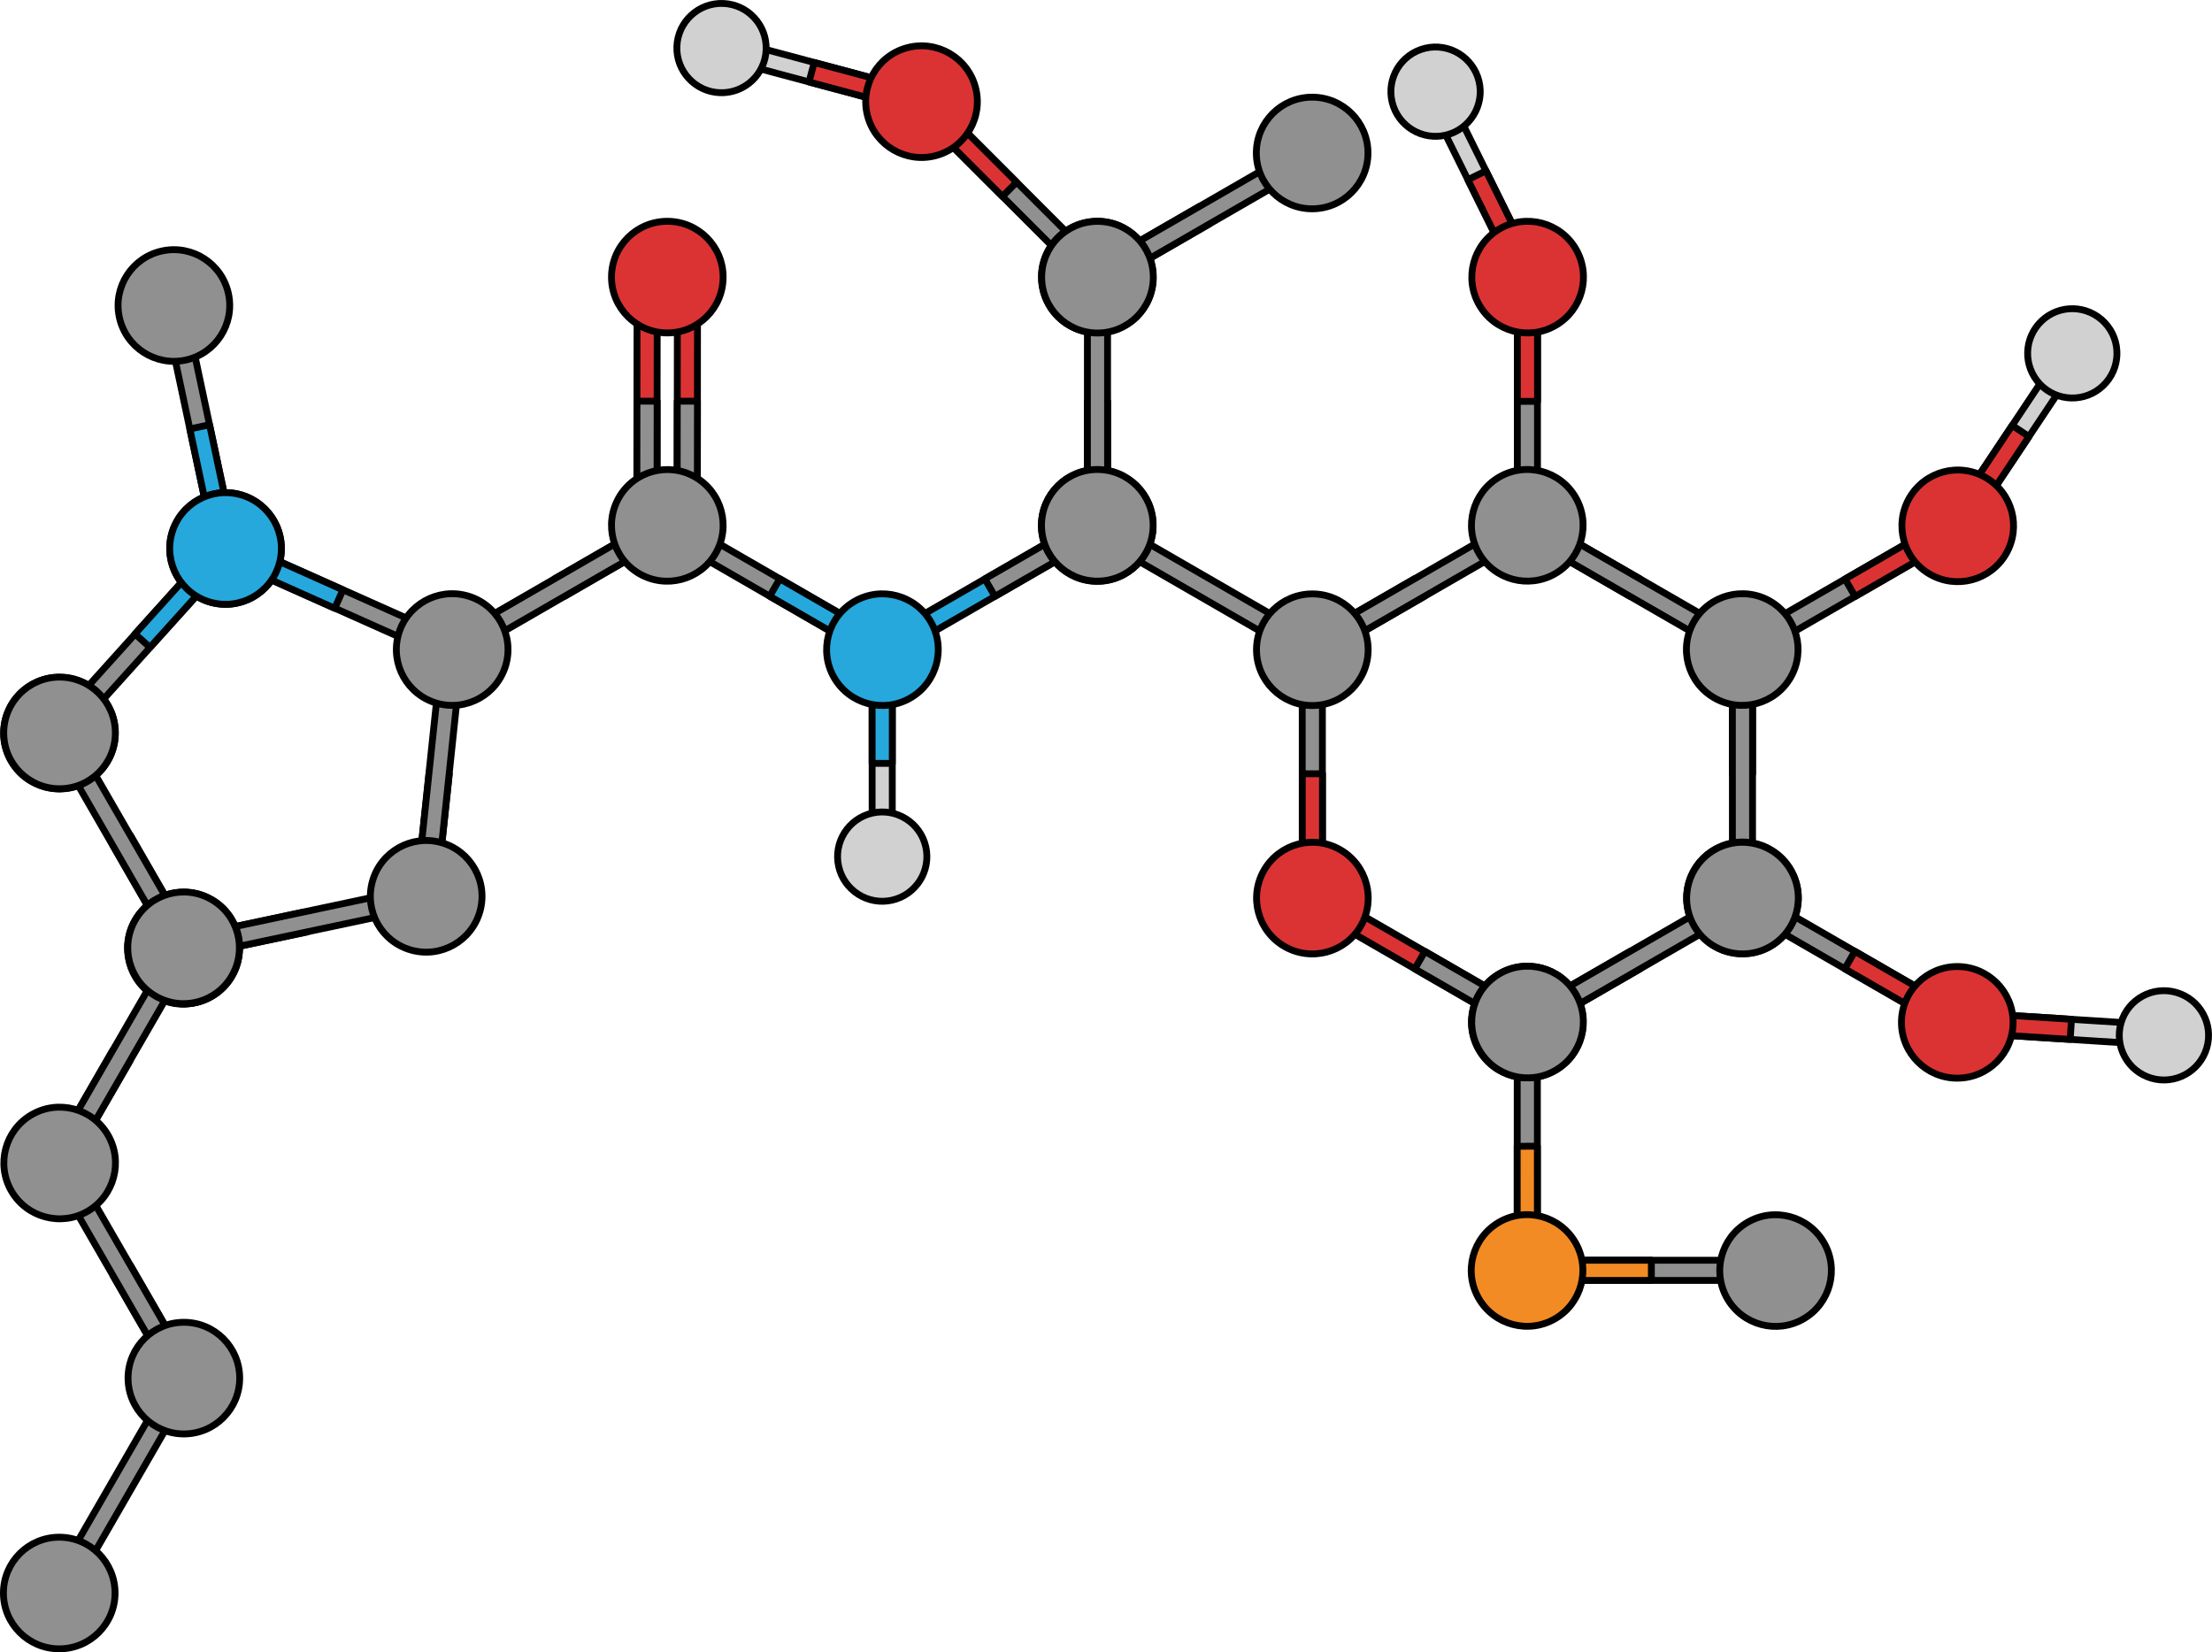 <?xml version="1.0" encoding="utf-8"?>
<!-- Generator: Adobe Illustrator 16.0.0, SVG Export Plug-In . SVG Version: 6.00 Build 0)  -->
<!DOCTYPE svg PUBLIC "-//W3C//DTD SVG 1.1//EN" "http://www.w3.org/Graphics/SVG/1.1/DTD/svg11.dtd">
<svg version="1.1" id="Layer_1" xmlns="http://www.w3.org/2000/svg" xmlns:xlink="http://www.w3.org/1999/xlink" x="0px" y="0px"
	 width="646.275px" height="482.716px" viewBox="0 0 646.275 482.716" enable-background="new 0 0 646.275 482.716"
	 xml:space="preserve">
<g>
	<g>
		
			<polygon fill="#909090" stroke="#000000" stroke-width="2" stroke-linecap="round" stroke-linejoin="round" stroke-miterlimit="10" points="
			353.449,65.37 350.502,60.268 321.662,76.92 320.584,80.945 324.607,82.022 		"/>
		
			<polygon fill="#909090" stroke="#000000" stroke-width="2" stroke-linecap="round" stroke-linejoin="round" stroke-miterlimit="10" points="
			382.291,48.719 324.607,82.022 320.584,80.945 321.662,76.92 379.345,43.618 383.369,44.696 		"/>
		
			<circle fill="#909090" stroke="#000000" stroke-width="2" stroke-linecap="round" stroke-linejoin="round" stroke-miterlimit="10" cx="383.369" cy="44.696" r="16.308"/>
	</g>
	
		<polygon fill="#909090" stroke="#000000" stroke-width="2" stroke-linecap="round" stroke-linejoin="round" stroke-miterlimit="10" points="
		515.783,368.188 449.172,368.19 446.224,371.134 449.172,374.081 515.78,374.079 518.725,371.134 	"/>
	
		<polygon fill="#F38B24" stroke="#000000" stroke-width="2" stroke-linecap="round" stroke-linejoin="round" stroke-miterlimit="10" points="
		482.473,368.181 482.479,374.073 449.172,374.077 446.224,371.134 449.172,368.19 	"/>
	<g>
		
			<path fill="#909090" stroke="#000000" stroke-width="2" stroke-linecap="round" stroke-linejoin="round" stroke-miterlimit="10" d="
			M510.611,357.081c7.802-4.506,17.776-1.834,22.28,5.971c4.502,7.797,1.83,17.77-5.972,22.273
			c-7.798,4.506-17.772,1.83-22.274-5.967C500.141,371.556,502.813,361.583,510.611,357.081z"/>
	</g>
	<g>
		
			<polygon fill="#D1D1D1" stroke="#000000" stroke-width="2" stroke-linecap="round" stroke-linejoin="round" stroke-miterlimit="10" points="
			606.273,107.32 576.001,152.766 571.921,153.585 571.102,149.502 601.374,104.053 605.456,103.233 		"/>
		
			<polygon fill="#DB3333" stroke="#000000" stroke-width="2" stroke-linecap="round" stroke-linejoin="round" stroke-miterlimit="10" points="
			592.804,127.548 587.898,124.28 571.102,149.502 571.921,153.585 576.001,152.766 		"/>
		
			<path fill="#D1D1D1" stroke="#000000" stroke-width="2" stroke-linecap="round" stroke-linejoin="round" stroke-miterlimit="10" d="
			M596.455,93.795c5.21-4.975,13.473-4.778,18.446,0.438c4.97,5.209,4.776,13.469-0.44,18.445
			c-5.206,4.97-13.468,4.771-18.442-0.438C591.046,107.025,591.239,98.771,596.455,93.795z"/>
		
			<polygon fill="#909090" stroke="#000000" stroke-width="2" stroke-linecap="round" stroke-linejoin="round" stroke-miterlimit="10" points="
			513.155,190.917 570.84,157.608 571.921,153.585 567.895,152.506 510.211,185.814 509.136,189.836 		"/>
		
			<polygon fill="#DB3333" stroke="#000000" stroke-width="2" stroke-linecap="round" stroke-linejoin="round" stroke-miterlimit="10" points="
			542.005,174.267 539.054,169.168 567.896,152.509 571.921,153.585 570.84,157.608 		"/>
		
			<path fill="#DB3333" stroke="#000000" stroke-width="2" stroke-linecap="round" stroke-linejoin="round" stroke-miterlimit="10" d="
			M557.864,145.473c-4.502,7.801-1.828,17.776,5.973,22.276c7.799,4.505,17.769,1.833,22.274-5.971
			c4.503-7.798,1.833-17.772-5.966-22.274C572.345,135.001,562.368,137.672,557.864,145.473z"/>
	</g>
	<g>
		
			<polygon fill="#D1D1D1" stroke="#000000" stroke-width="2" stroke-linecap="round" stroke-linejoin="round" stroke-miterlimit="10" points="
			629.095,305.224 574.603,301.731 571.853,298.606 574.979,295.856 629.476,299.349 632.227,302.474 		"/>
		
			<polygon fill="#DB3333" stroke="#000000" stroke-width="2" stroke-linecap="round" stroke-linejoin="round" stroke-miterlimit="10" points="
			604.843,303.673 605.22,297.792 574.979,295.856 571.853,298.606 574.603,301.731 		"/>
		
			<path fill="#D1D1D1" stroke="#000000" stroke-width="2" stroke-linecap="round" stroke-linejoin="round" stroke-miterlimit="10" d="
			M635.899,289.96c6.912,2.025,10.874,9.277,8.844,16.193c-2.025,6.908-9.275,10.871-16.194,8.84
			c-6.907-2.023-10.866-9.275-8.842-16.189C621.737,291.89,628.982,287.931,635.899,289.96z"/>
		
			<polygon fill="#909090" stroke="#000000" stroke-width="2" stroke-linecap="round" stroke-linejoin="round" stroke-miterlimit="10" points="
			510.14,266.38 567.828,299.683 571.853,298.606 570.773,294.581 513.087,261.278 509.063,262.358 		"/>
		
			<polygon fill="#DB3333" stroke="#000000" stroke-width="2" stroke-linecap="round" stroke-linejoin="round" stroke-miterlimit="10" points="
			538.983,283.04 541.924,277.935 570.772,294.583 571.853,298.606 567.828,299.683 		"/>
		
			<path fill="#DB3333" stroke="#000000" stroke-width="2" stroke-linecap="round" stroke-linejoin="round" stroke-miterlimit="10" d="
			M571.85,282.378c-9.007,0-16.309,7.305-16.306,16.311c-0.003,9.006,7.297,16.305,16.307,16.305
			c9.006,0,16.309-7.299,16.309-16.305C588.157,289.681,580.857,282.378,571.85,282.378z"/>
	</g>
	<g>
		
			<polygon fill="#909090" stroke="#000000" stroke-width="2" stroke-linecap="round" stroke-linejoin="round" stroke-miterlimit="10" points="
			443.28,301.575 443.282,368.187 446.226,371.134 449.173,368.187 449.172,301.577 446.226,298.634 		"/>
		
			<polygon fill="#F38B24" stroke="#000000" stroke-width="2" stroke-linecap="round" stroke-linejoin="round" stroke-miterlimit="10" points="
			443.273,334.886 449.165,334.878 449.169,368.187 446.226,371.134 443.282,368.187 		"/>
		
			<path fill="#F38B24" stroke="#000000" stroke-width="2" stroke-linecap="round" stroke-linejoin="round" stroke-miterlimit="10" d="
			M460.278,363.019c-4.504-7.803-14.48-10.473-22.277-5.967c-7.801,4.498-10.473,14.471-5.967,22.275
			c4.502,7.797,14.475,10.473,22.273,5.971C462.108,380.792,464.782,370.819,460.278,363.019z"/>
	</g>
	<g>
		
			<polygon fill="#D1D1D1" stroke="#000000" stroke-width="2" stroke-linecap="round" stroke-linejoin="round" stroke-miterlimit="10" points="
			423.367,28.118 447.589,77.057 446.256,81.002 442.312,79.669 418.089,30.727 419.42,26.783 		"/>
		
			<polygon fill="#DB3333" stroke="#000000" stroke-width="2" stroke-linecap="round" stroke-linejoin="round" stroke-miterlimit="10" points="
			434.15,49.897 428.867,52.51 442.312,79.669 446.256,81.002 447.589,77.057 		"/>
		
			<path fill="#D1D1D1" stroke="#000000" stroke-width="2" stroke-linecap="round" stroke-linejoin="round" stroke-miterlimit="10" d="
			M406.745,29.86c-1.703-7.001,2.6-14.058,9.602-15.758c6.998-1.698,14.053,2.6,15.756,9.604c1.701,6.996-2.605,14.049-9.604,15.754
			C415.497,41.159,408.446,36.863,406.745,29.86z"/>
		
			<polygon fill="#909090" stroke="#000000" stroke-width="2" stroke-linecap="round" stroke-linejoin="round" stroke-miterlimit="10" points="
			449.204,150.559 449.2,83.949 446.256,81.002 443.31,83.949 443.314,150.557 446.258,153.5 		"/>
		
			<polygon fill="#DB3333" stroke="#000000" stroke-width="2" stroke-linecap="round" stroke-linejoin="round" stroke-miterlimit="10" points="
			449.212,117.25 443.322,117.255 443.313,83.948 446.256,81.002 449.2,83.949 		"/>
		
			<path fill="#DB3333" stroke="#000000" stroke-width="2" stroke-linecap="round" stroke-linejoin="round" stroke-miterlimit="10" d="
			M432.204,89.117c4.505,7.802,14.481,10.472,22.278,5.967c7.801-4.501,10.473-14.471,5.966-22.275
			c-4.504-7.799-14.474-10.473-22.271-5.97C430.374,71.343,427.7,81.317,432.204,89.117z"/>
	</g>
	
		<polygon fill="#909090" stroke="#000000" stroke-width="2" stroke-linecap="round" stroke-linejoin="round" stroke-miterlimit="10" points="
		324.589,152.458 382.273,185.761 383.354,189.785 379.329,190.862 321.643,157.559 320.567,153.536 	"/>
	<g>
		<g>
			<g>
				
					<polygon fill="#D1D1D1" stroke="#000000" stroke-width="2" stroke-linecap="round" stroke-linejoin="round" stroke-miterlimit="10" points="
					260.699,247.319 260.696,192.711 257.753,189.768 254.81,192.713 254.808,247.321 257.753,250.267 				"/>
				
					<polygon fill="#26A8DC" stroke="#000000" stroke-width="2" stroke-linecap="round" stroke-linejoin="round" stroke-miterlimit="10" points="
					260.702,223.017 254.808,223.017 254.81,192.713 257.753,189.768 260.696,192.711 				"/>
			</g>
			
				<path fill="#D1D1D1" stroke="#000000" stroke-width="2" stroke-linecap="round" stroke-linejoin="round" stroke-miterlimit="10" d="
				M245.03,253.132c1.578,7.029,8.564,11.445,15.596,9.863c7.021-1.584,11.441-8.563,9.857-15.598
				c-1.58-7.022-8.566-11.435-15.593-9.858C247.86,239.122,243.446,246.101,245.03,253.132z"/>
		</g>
	</g>
	<g>
		<g>
			<g>
				
					<polygon fill="#D1D1D1" stroke="#000000" stroke-width="2" stroke-linecap="round" stroke-linejoin="round" stroke-miterlimit="10" points="
					212.888,17.651 265.636,31.782 269.241,29.702 267.158,26.095 214.413,11.961 210.806,14.043 				"/>
				
					<polygon fill="#DB3333" stroke="#000000" stroke-width="2" stroke-linecap="round" stroke-linejoin="round" stroke-miterlimit="10" points="
					236.362,23.944 237.888,18.251 267.158,26.095 269.241,29.702 265.636,31.782 				"/>
			</g>
			
				<path fill="#D1D1D1" stroke="#000000" stroke-width="2" stroke-linecap="round" stroke-linejoin="round" stroke-miterlimit="10" d="
				M211.329,1.011c-7.197-0.294-13.271,5.312-13.563,12.512c-0.288,7.192,5.31,13.268,12.515,13.559
				c7.191,0.291,13.264-5.313,13.559-12.51C224.129,7.373,218.531,1.301,211.329,1.011z"/>
		</g>
	</g>
	
		<polygon fill="#909090" stroke="#000000" stroke-width="2" stroke-linecap="round" stroke-linejoin="round" stroke-miterlimit="10" points="
		316.421,80.945 269.321,33.846 269.321,29.68 273.486,29.68 320.583,76.78 320.584,80.945 	"/>
	
		<polygon fill="#909090" stroke="#000000" stroke-width="2" stroke-linecap="round" stroke-linejoin="round" stroke-miterlimit="10" points="
		162.028,169.093 164.975,174.193 193.817,157.541 194.896,153.517 190.871,152.441 	"/>
	
		<polygon fill="#909090" stroke="#000000" stroke-width="2" stroke-linecap="round" stroke-linejoin="round" stroke-miterlimit="10" points="
		133.186,185.746 190.871,152.441 194.896,153.517 193.817,157.541 136.13,190.845 132.111,189.767 	"/>
	
		<polygon fill="#26A8DC" stroke="#000000" stroke-width="2" stroke-linecap="round" stroke-linejoin="round" stroke-miterlimit="10" points="
		258.896,185.782 316.581,152.477 320.606,153.553 319.528,157.577 261.843,190.881 257.822,189.803 	"/>
	
		<polygon fill="#909090" stroke="#000000" stroke-width="2" stroke-linecap="round" stroke-linejoin="round" stroke-miterlimit="10" points="
		287.739,169.129 290.686,174.229 319.528,157.577 320.606,153.553 316.581,152.477 	"/>
	
		<polygon fill="#DB3333" stroke="#000000" stroke-width="2" stroke-linecap="round" stroke-linejoin="round" stroke-miterlimit="10" points="
		292.871,57.395 297.034,53.229 273.486,29.68 269.321,29.68 269.321,33.846 	"/>
	
		<circle fill="#909090" stroke="#000000" stroke-width="2" stroke-linecap="round" stroke-linejoin="round" stroke-miterlimit="10" cx="320.567" cy="153.536" r="16.307"/>
	
		<path fill="#909090" stroke="#000000" stroke-width="2" stroke-linecap="round" stroke-linejoin="round" stroke-miterlimit="10" d="
		M334.709,89.096c-4.505,7.802-14.478,10.473-22.278,5.969c-7.797-4.502-10.471-14.477-5.969-22.275
		c4.503-7.799,14.479-10.473,22.276-5.971C336.54,71.323,339.212,81.298,334.709,89.096z"/>
	<g>
		
			<polygon fill="#909090" stroke="#000000" stroke-width="2" stroke-linecap="round" stroke-linejoin="round" stroke-miterlimit="10" points="
			198.989,152.442 256.674,185.745 257.753,189.768 253.73,190.845 196.043,157.542 194.968,153.519 		"/>
		
			<polygon fill="#26A8DC" stroke="#000000" stroke-width="2" stroke-linecap="round" stroke-linejoin="round" stroke-miterlimit="10" points="
			227.832,169.093 224.888,174.194 253.73,190.845 257.753,189.768 256.674,185.745 		"/>
	</g>
	<g>
		
			<polygon fill="#909090" stroke="#000000" stroke-width="2" stroke-linecap="round" stroke-linejoin="round" stroke-miterlimit="10" points="
			323.595,117.231 317.703,117.233 317.704,150.536 320.65,153.481 323.595,150.536 		"/>
		
			<polygon fill="#909090" stroke="#000000" stroke-width="2" stroke-linecap="round" stroke-linejoin="round" stroke-miterlimit="10" points="
			323.595,83.928 323.595,150.536 320.65,153.481 317.704,150.536 317.704,83.929 320.65,80.983 		"/>
		
			<path fill="#909090" stroke="#000000" stroke-width="2" stroke-linecap="round" stroke-linejoin="round" stroke-miterlimit="10" d="
			M320.649,64.675c9.008,0,16.306,7.301,16.309,16.31c0,9.004-7.303,16.307-16.307,16.307c-9.008,0-16.309-7.302-16.309-16.307
			C304.343,71.977,311.643,64.675,320.649,64.675z"/>
	</g>
	
		<path fill="#26A8DC" stroke="#000000" stroke-width="2" stroke-linecap="round" stroke-linejoin="round" stroke-miterlimit="10" d="
		M243.696,197.958c-4.504-7.8-1.829-17.773,5.972-22.277c7.797-4.502,17.771-1.831,22.275,5.969
		c4.501,7.799,1.83,17.775-5.968,22.277C258.175,208.43,248.199,205.757,243.696,197.958z"/>
	<g>
		
			<path fill="#909090" stroke="#000000" stroke-width="2" stroke-linecap="round" stroke-linejoin="round" stroke-miterlimit="10" d="
			M320.606,169.78c-9.009,0-16.311-7.301-16.31-16.311c0-9.004,7.3-16.306,16.309-16.305c9.006-0.002,16.307,7.301,16.308,16.305
			C336.912,162.479,329.611,169.78,320.606,169.78z"/>
	</g>
	
		<path fill="#DB3333" stroke="#000000" stroke-width="2" stroke-linecap="round" stroke-linejoin="round" stroke-miterlimit="10" d="
		M284.992,25.481c2.333,8.699-2.831,17.642-11.532,19.974c-8.697,2.33-17.641-2.833-19.971-11.532
		c-2.332-8.699,2.832-17.642,11.527-19.973C273.722,11.619,282.661,16.782,284.992,25.481z"/>
	<g>
		<g>
			
				<polygon fill="#DB3333" stroke="#000000" stroke-width="2" stroke-linecap="round" stroke-linejoin="round" stroke-miterlimit="10" points="
				192.019,83.902 191.956,150.509 189.011,153.452 186.067,150.505 186.128,83.896 189.079,80.954 			"/>
			
				<polygon fill="#909090" stroke="#000000" stroke-width="2" stroke-linecap="round" stroke-linejoin="round" stroke-miterlimit="10" points="
				191.987,117.205 186.099,117.202 186.067,150.505 189.011,153.452 191.956,150.509 			"/>
		</g>
		<g>
			
				<polygon fill="#DB3333" stroke="#000000" stroke-width="2" stroke-linecap="round" stroke-linejoin="round" stroke-miterlimit="10" points="
				203.798,83.911 203.733,150.518 200.787,153.46 197.845,150.513 197.906,83.904 200.856,80.962 			"/>
			
				<polygon fill="#909090" stroke="#000000" stroke-width="2" stroke-linecap="round" stroke-linejoin="round" stroke-miterlimit="10" points="
				203.766,117.213 197.876,117.21 197.845,150.513 200.787,153.46 203.733,150.518 			"/>
		</g>
		
			<path fill="#909090" stroke="#000000" stroke-width="2" stroke-linecap="round" stroke-linejoin="round" stroke-miterlimit="10" d="
			M180.851,145.324c-4.508,7.798-1.846,17.773,5.949,22.285c7.795,4.509,17.771,1.849,22.283-5.948
			c4.508-7.794,1.845-17.773-5.947-22.285C195.339,134.869,185.359,137.53,180.851,145.324z"/>
		<g>
			
				<path fill="#DB3333" stroke="#000000" stroke-width="2" stroke-linecap="round" stroke-linejoin="round" stroke-miterlimit="10" d="
				M194.979,64.651c9.011,0.007,16.301,7.313,16.297,16.323c-0.011,9.003-7.318,16.302-16.324,16.291
				c-9.008-0.008-16.301-7.317-16.293-16.321C178.669,71.934,185.976,64.641,194.979,64.651z"/>
		</g>
	</g>
	<g>
		<g>
			
				<polygon fill="#909090" stroke="#000000" stroke-width="2" stroke-linecap="round" stroke-linejoin="round" stroke-miterlimit="10" points="
				54.3,91.522 68.149,156.674 65.881,160.167 62.389,157.899 48.539,92.746 50.808,89.254 			"/>
			
				<polygon fill="#26A8DC" stroke="#000000" stroke-width="2" stroke-linecap="round" stroke-linejoin="round" stroke-miterlimit="10" points="
				61.224,124.098 55.465,125.323 62.389,157.899 65.881,160.167 68.149,156.674 			"/>
			
				<path fill="#909090" stroke="#000000" stroke-width="2" stroke-linecap="round" stroke-linejoin="round" stroke-miterlimit="10" d="
				M47.417,73.302c8.81-1.873,17.469,3.75,19.341,12.563c1.874,8.807-3.75,17.468-12.559,19.342
				c-8.809,1.871-17.47-3.754-19.343-12.562C32.983,83.834,38.607,75.172,47.417,73.302z"/>
		</g>
		
			<circle fill="#909090" stroke="#000000" stroke-width="2" stroke-linecap="round" stroke-linejoin="round" stroke-miterlimit="10" cx="65.9" cy="160.241" r="16.308"/>
	</g>
	<g>
		<g>
			<g>
				
					<polygon fill="#909090" stroke="#000000" stroke-width="2" stroke-linecap="round" stroke-linejoin="round" stroke-miterlimit="10" points="
					32.991,246.976 38.095,244.038 54.72,272.896 53.638,276.915 49.616,275.833 				"/>
				
					<polygon fill="#909090" stroke="#000000" stroke-width="2" stroke-linecap="round" stroke-linejoin="round" stroke-miterlimit="10" points="
					16.314,218.146 49.587,275.849 53.612,276.933 54.694,272.907 21.417,215.207 17.397,214.127 				"/>
			</g>
			<g>
				
					<polygon fill="#909090" stroke="#000000" stroke-width="2" stroke-linecap="round" stroke-linejoin="round" stroke-miterlimit="10" points="
					21.556,213.914 66.138,164.423 65.923,160.263 61.761,160.479 17.181,209.971 17.397,214.127 				"/>
				
					<polygon fill="#26A8DC" stroke="#000000" stroke-width="2" stroke-linecap="round" stroke-linejoin="round" stroke-miterlimit="10" points="
					43.814,189.136 39.444,185.193 61.74,160.461 65.899,160.243 66.114,164.404 				"/>
			</g>
			<g>
				
					<polygon fill="#909090" stroke="#000000" stroke-width="2" stroke-linecap="round" stroke-linejoin="round" stroke-miterlimit="10" points="
					130.626,185.878 69.806,158.728 65.913,160.214 67.399,164.105 128.224,191.254 132.111,189.767 				"/>
				
					<polygon fill="#26A8DC" stroke="#000000" stroke-width="2" stroke-linecap="round" stroke-linejoin="round" stroke-miterlimit="10" points="
					100.196,172.34 97.79,177.717 67.386,164.131 65.899,160.243 69.79,158.752 				"/>
			</g>
			<g>
				
					<polygon fill="#909090" stroke="#000000" stroke-width="2" stroke-linecap="round" stroke-linejoin="round" stroke-miterlimit="10" points="
					125.413,225.509 131.271,226.132 127.757,259.247 124.518,261.868 121.899,258.626 				"/>
				
					<polygon fill="#909090" stroke="#000000" stroke-width="2" stroke-linecap="round" stroke-linejoin="round" stroke-miterlimit="10" points="
					128.872,192.383 121.866,258.622 124.486,261.862 127.725,259.245 134.728,193.005 132.11,189.769 				"/>
			</g>
			<g>
				
					<polygon fill="#909090" stroke="#000000" stroke-width="2" stroke-linecap="round" stroke-linejoin="round" stroke-miterlimit="10" points="
					88.491,266.53 89.709,272.294 57.13,279.188 53.638,276.915 55.909,273.427 				"/>
				
					<polygon fill="#909090" stroke="#000000" stroke-width="2" stroke-linecap="round" stroke-linejoin="round" stroke-miterlimit="10" points="
					121.066,259.579 55.907,273.394 53.63,276.886 57.124,279.159 122.282,265.341 124.554,261.851 				"/>
			</g>
		</g>
		
			<path fill="#909090" stroke="#000000" stroke-width="2" stroke-linecap="round" stroke-linejoin="round" stroke-miterlimit="10" d="
			M120.136,277.575c8.676,2.42,17.668-2.65,20.09-11.326c2.424-8.676-2.648-17.67-11.323-20.09
			c-8.676-2.424-17.671,2.648-20.092,11.324C106.392,266.157,111.458,275.155,120.136,277.575z"/>
		
			<path fill="#26A8DC" stroke="#000000" stroke-width="2" stroke-linecap="round" stroke-linejoin="round" stroke-miterlimit="10" d="
			M61.517,175.951c8.676,2.422,17.668-2.65,20.09-11.325c2.424-8.674-2.646-17.67-11.322-20.092
			c-8.676-2.423-17.672,2.649-20.092,11.322C47.771,164.536,52.839,173.531,61.517,175.951z"/>
		
			<path fill="#909090" stroke="#000000" stroke-width="2" stroke-linecap="round" stroke-linejoin="round" stroke-miterlimit="10" d="
			M127.728,205.48c8.678,2.418,17.668-2.654,20.092-11.33c2.422-8.673-2.648-17.667-11.322-20.092
			c-8.678-2.422-17.672,2.651-20.092,11.326C113.983,194.061,119.054,203.057,127.728,205.48z"/>
		<g>
			
				<path fill="#909090" stroke="#000000" stroke-width="2" stroke-linecap="round" stroke-linejoin="round" stroke-miterlimit="10" d="
				M61.722,262.929c-7.803-4.506-17.774-1.832-22.278,5.971c-4.503,7.795-1.831,17.77,5.966,22.275
				c7.803,4.502,17.776,1.828,22.277-5.971C72.19,277.401,69.521,267.429,61.722,262.929z"/>
		</g>
		
			<path fill="#909090" stroke="#000000" stroke-width="2" stroke-linecap="round" stroke-linejoin="round" stroke-miterlimit="10" d="
			M9.206,200.072c-7.801,4.503-10.473,14.474-5.969,22.278c4.502,7.796,14.475,10.471,22.273,5.967
			c7.801-4.502,10.473-14.48,5.972-22.276C26.976,198.239,17.005,195.565,9.206,200.072z"/>
		
			<path fill="#909090" stroke="#000000" stroke-width="2" stroke-linecap="round" stroke-linejoin="round" stroke-miterlimit="10" d="
			M45.554,262.862c-7.801,4.5-10.473,14.475-5.969,22.277c4.502,7.797,14.477,10.471,22.275,5.969s10.473-14.479,5.969-22.277
			C63.327,261.028,53.353,258.356,45.554,262.862z"/>
		
			<circle fill="#909090" stroke="#000000" stroke-width="2" stroke-linecap="round" stroke-linejoin="round" stroke-miterlimit="10" cx="17.396" cy="214.126" r="16.307"/>
	</g>
	<g>
		
			<polygon fill="#909090" stroke="#000000" stroke-width="2" stroke-linecap="round" stroke-linejoin="round" stroke-miterlimit="10" points="
			49.616,403.7 16.312,461.384 17.391,465.407 21.413,464.329 54.718,406.646 53.638,402.622 		"/>
		
			<path fill="#909090" stroke="#000000" stroke-width="2" stroke-linecap="round" stroke-linejoin="round" stroke-miterlimit="10" d="
			M33.615,465.407c0.001-9.006-7.301-16.307-16.31-16.307C8.304,449.101,1,456.401,1,465.407c0,9.008,7.304,16.309,16.306,16.309
			C26.315,481.716,33.615,474.415,33.615,465.407z"/>
		
			<polygon fill="#909090" stroke="#000000" stroke-width="2" stroke-linecap="round" stroke-linejoin="round" stroke-miterlimit="10" points="
			38.063,309.778 32.965,306.835 16.311,335.677 17.389,339.7 21.413,338.62 		"/>
		
			<polygon fill="#909090" stroke="#000000" stroke-width="2" stroke-linecap="round" stroke-linejoin="round" stroke-miterlimit="10" points="
			54.718,280.937 21.413,338.62 17.389,339.7 16.311,335.677 49.616,277.993 53.638,276.915 		"/>
		<g>
			
				<polygon fill="#909090" stroke="#000000" stroke-width="2" stroke-linecap="round" stroke-linejoin="round" stroke-miterlimit="10" points="
				38.105,369.692 33.005,372.638 49.657,401.479 53.682,402.558 54.758,398.534 			"/>
			
				<polygon fill="#909090" stroke="#000000" stroke-width="2" stroke-linecap="round" stroke-linejoin="round" stroke-miterlimit="10" points="
				21.452,340.851 54.758,398.534 53.682,402.558 49.657,401.479 16.351,343.794 17.431,339.772 			"/>
			
				<path fill="#909090" stroke="#000000" stroke-width="2" stroke-linecap="round" stroke-linejoin="round" stroke-miterlimit="10" d="
				M9.276,325.649c7.803-4.504,17.775-1.832,22.277,5.971c4.503,7.797,1.832,17.771-5.969,22.275
				c-7.798,4.502-17.773,1.828-22.276-5.969C-1.195,340.126,1.479,330.151,9.276,325.649z"/>
		</g>
		
			<circle fill="#909090" stroke="#000000" stroke-width="2" stroke-linecap="round" stroke-linejoin="round" stroke-miterlimit="10" cx="53.721" cy="402.622" r="16.308"/>
		
			<path fill="#909090" stroke="#000000" stroke-width="2" stroke-linecap="round" stroke-linejoin="round" stroke-miterlimit="10" d="
			M61.793,262.792c7.802,4.504,10.473,14.475,5.969,22.277c-4.501,7.799-14.478,10.473-22.275,5.969
			c-7.801-4.502-10.473-14.479-5.972-22.275C44.019,260.96,53.993,258.288,61.793,262.792z"/>
	</g>
	
		<polygon fill="#DB3333" stroke="#000000" stroke-width="2" stroke-linecap="round" stroke-linejoin="round" stroke-miterlimit="10" points="
		387.46,261.306 445.146,294.61 446.226,298.634 442.202,299.712 384.515,266.405 383.438,262.386 	"/>
	
		<polygon fill="#909090" stroke="#000000" stroke-width="2" stroke-linecap="round" stroke-linejoin="round" stroke-miterlimit="10" points="
		416.304,277.958 413.359,283.06 442.202,299.712 446.226,298.634 445.146,294.61 	"/>
	
		<polygon fill="#909090" stroke="#000000" stroke-width="2" stroke-linecap="round" stroke-linejoin="round" stroke-miterlimit="10" points="
		416.302,174.151 413.356,169.051 384.513,185.702 383.435,189.725 387.46,190.803 	"/>
	
		<polygon fill="#909090" stroke="#000000" stroke-width="2" stroke-linecap="round" stroke-linejoin="round" stroke-miterlimit="10" points="
		506.151,226.061 512.041,226.059 512.041,192.756 509.095,189.811 506.15,192.756 	"/>
	
		<path fill="#909090" stroke="#000000" stroke-width="2" stroke-linecap="round" stroke-linejoin="round" stroke-miterlimit="10" d="
		M460.345,290.438c4.502,7.797,1.83,17.771-5.973,22.275c-7.796,4.502-17.771,1.83-22.273-5.969
		c-4.504-7.799-1.832-17.775,5.967-22.277C445.867,279.964,455.843,282.636,460.345,290.438z"/>
	
		<polygon fill="#909090" stroke="#000000" stroke-width="2" stroke-linecap="round" stroke-linejoin="round" stroke-miterlimit="10" points="
		506.151,259.366 506.15,192.756 509.095,189.811 512.041,192.756 512.04,259.364 509.095,262.31 	"/>
	
		<path fill="#909090" stroke="#000000" stroke-width="2" stroke-linecap="round" stroke-linejoin="round" stroke-miterlimit="10" d="
		M509.098,278.618c-9.009,0-16.308-7.301-16.308-16.309c0-9.006,7.303-16.307,16.308-16.307c9.004-0.002,16.309,7.303,16.308,16.305
		C525.406,271.317,518.103,278.618,509.098,278.618z"/>
	
		<polygon fill="#909090" stroke="#000000" stroke-width="2" stroke-linecap="round" stroke-linejoin="round" stroke-miterlimit="10" points="
		445.144,157.499 387.46,190.803 383.435,189.725 384.513,185.702 442.199,152.399 446.221,153.476 	"/>
	<g>
		
			<polygon fill="#909090" stroke="#000000" stroke-width="2" stroke-linecap="round" stroke-linejoin="round" stroke-miterlimit="10" points="
			386.362,192.764 386.363,259.372 383.417,262.319 380.474,259.372 380.47,192.762 383.417,189.82 		"/>
		
			<polygon fill="#DB3333" stroke="#000000" stroke-width="2" stroke-linecap="round" stroke-linejoin="round" stroke-miterlimit="10" points="
			386.38,226.057 380.49,226.058 380.492,259.362 383.435,262.308 386.381,259.362 		"/>
		
			<path fill="#909090" stroke="#000000" stroke-width="2" stroke-linecap="round" stroke-linejoin="round" stroke-miterlimit="10" d="
			M383.417,173.511c9.01-0.001,16.309,7.3,16.308,16.31c0.001,9.004-7.301,16.305-16.308,16.307
			c-9.004,0-16.306-7.303-16.307-16.307C367.108,180.812,374.413,173.511,383.417,173.511z"/>
	</g>
	<g>
		
			<polygon fill="#909090" stroke="#000000" stroke-width="2" stroke-linecap="round" stroke-linejoin="round" stroke-miterlimit="10" points="
			479.175,283.06 476.228,277.958 447.389,294.612 446.311,298.636 450.332,299.712 		"/>
		
			<polygon fill="#909090" stroke="#000000" stroke-width="2" stroke-linecap="round" stroke-linejoin="round" stroke-miterlimit="10" points="
			508.015,266.407 450.332,299.712 446.311,298.636 447.389,294.612 505.07,261.308 509.095,262.386 		"/>
		
			<path fill="#909090" stroke="#000000" stroke-width="2" stroke-linecap="round" stroke-linejoin="round" stroke-miterlimit="10" d="
			M523.218,254.231c4.504,7.801,1.83,17.771-5.971,22.277c-7.799,4.502-17.772,1.83-22.275-5.967
			c-4.504-7.803-1.831-17.775,5.967-22.279C508.739,243.759,518.714,246.431,523.218,254.231z"/>
	</g>
	<g>
		
			<polygon fill="#909090" stroke="#000000" stroke-width="2" stroke-linecap="round" stroke-linejoin="round" stroke-miterlimit="10" points="
			479.173,169.129 476.229,174.231 447.386,157.577 446.309,153.553 450.331,152.479 		"/>
		
			<polygon fill="#909090" stroke="#000000" stroke-width="2" stroke-linecap="round" stroke-linejoin="round" stroke-miterlimit="10" points="
			508.015,185.782 450.331,152.479 446.309,153.553 447.386,157.577 505.071,190.882 509.095,189.803 		"/>
	</g>
	
		<path fill="#DB3333" stroke="#000000" stroke-width="2" stroke-linecap="round" stroke-linejoin="round" stroke-miterlimit="10" d="
		M369.315,254.229c4.503-7.801,14.478-10.471,22.279-5.967c7.796,4.5,10.471,14.475,5.968,22.275
		c-4.503,7.797-14.479,10.473-22.278,5.971C367.483,272.005,364.812,262.028,369.315,254.229z"/>
	<g>
		
			<path fill="#909090" stroke="#000000" stroke-width="2" stroke-linecap="round" stroke-linejoin="round" stroke-miterlimit="10" d="
			M432.173,306.747c-4.505-7.803-1.833-17.777,5.971-22.281c7.797-4.502,17.77-1.83,22.273,5.973
			c4.506,7.797,1.831,17.771-5.966,22.275C446.647,317.218,436.677,314.544,432.173,306.747z"/>
	</g>
	
		<path fill="#909090" stroke="#000000" stroke-width="2" stroke-linecap="round" stroke-linejoin="round" stroke-miterlimit="10" d="
		M460.345,145.323c4.502,7.801,1.832,17.773-5.973,22.277c-7.796,4.502-17.771,1.831-22.273-5.969
		c-4.504-7.799-1.83-17.775,5.967-22.276C445.867,134.85,455.843,137.522,460.345,145.323z"/>
	
		<path fill="#909090" stroke="#000000" stroke-width="2" stroke-linecap="round" stroke-linejoin="round" stroke-miterlimit="10" d="
		M523.146,197.924c-4.501,7.801-14.478,10.472-22.278,5.969c-7.797-4.503-10.47-14.479-5.966-22.276
		c4.501-7.801,14.478-10.472,22.274-5.972C524.979,180.152,527.65,190.124,523.146,197.924z"/>
</g>
</svg>
